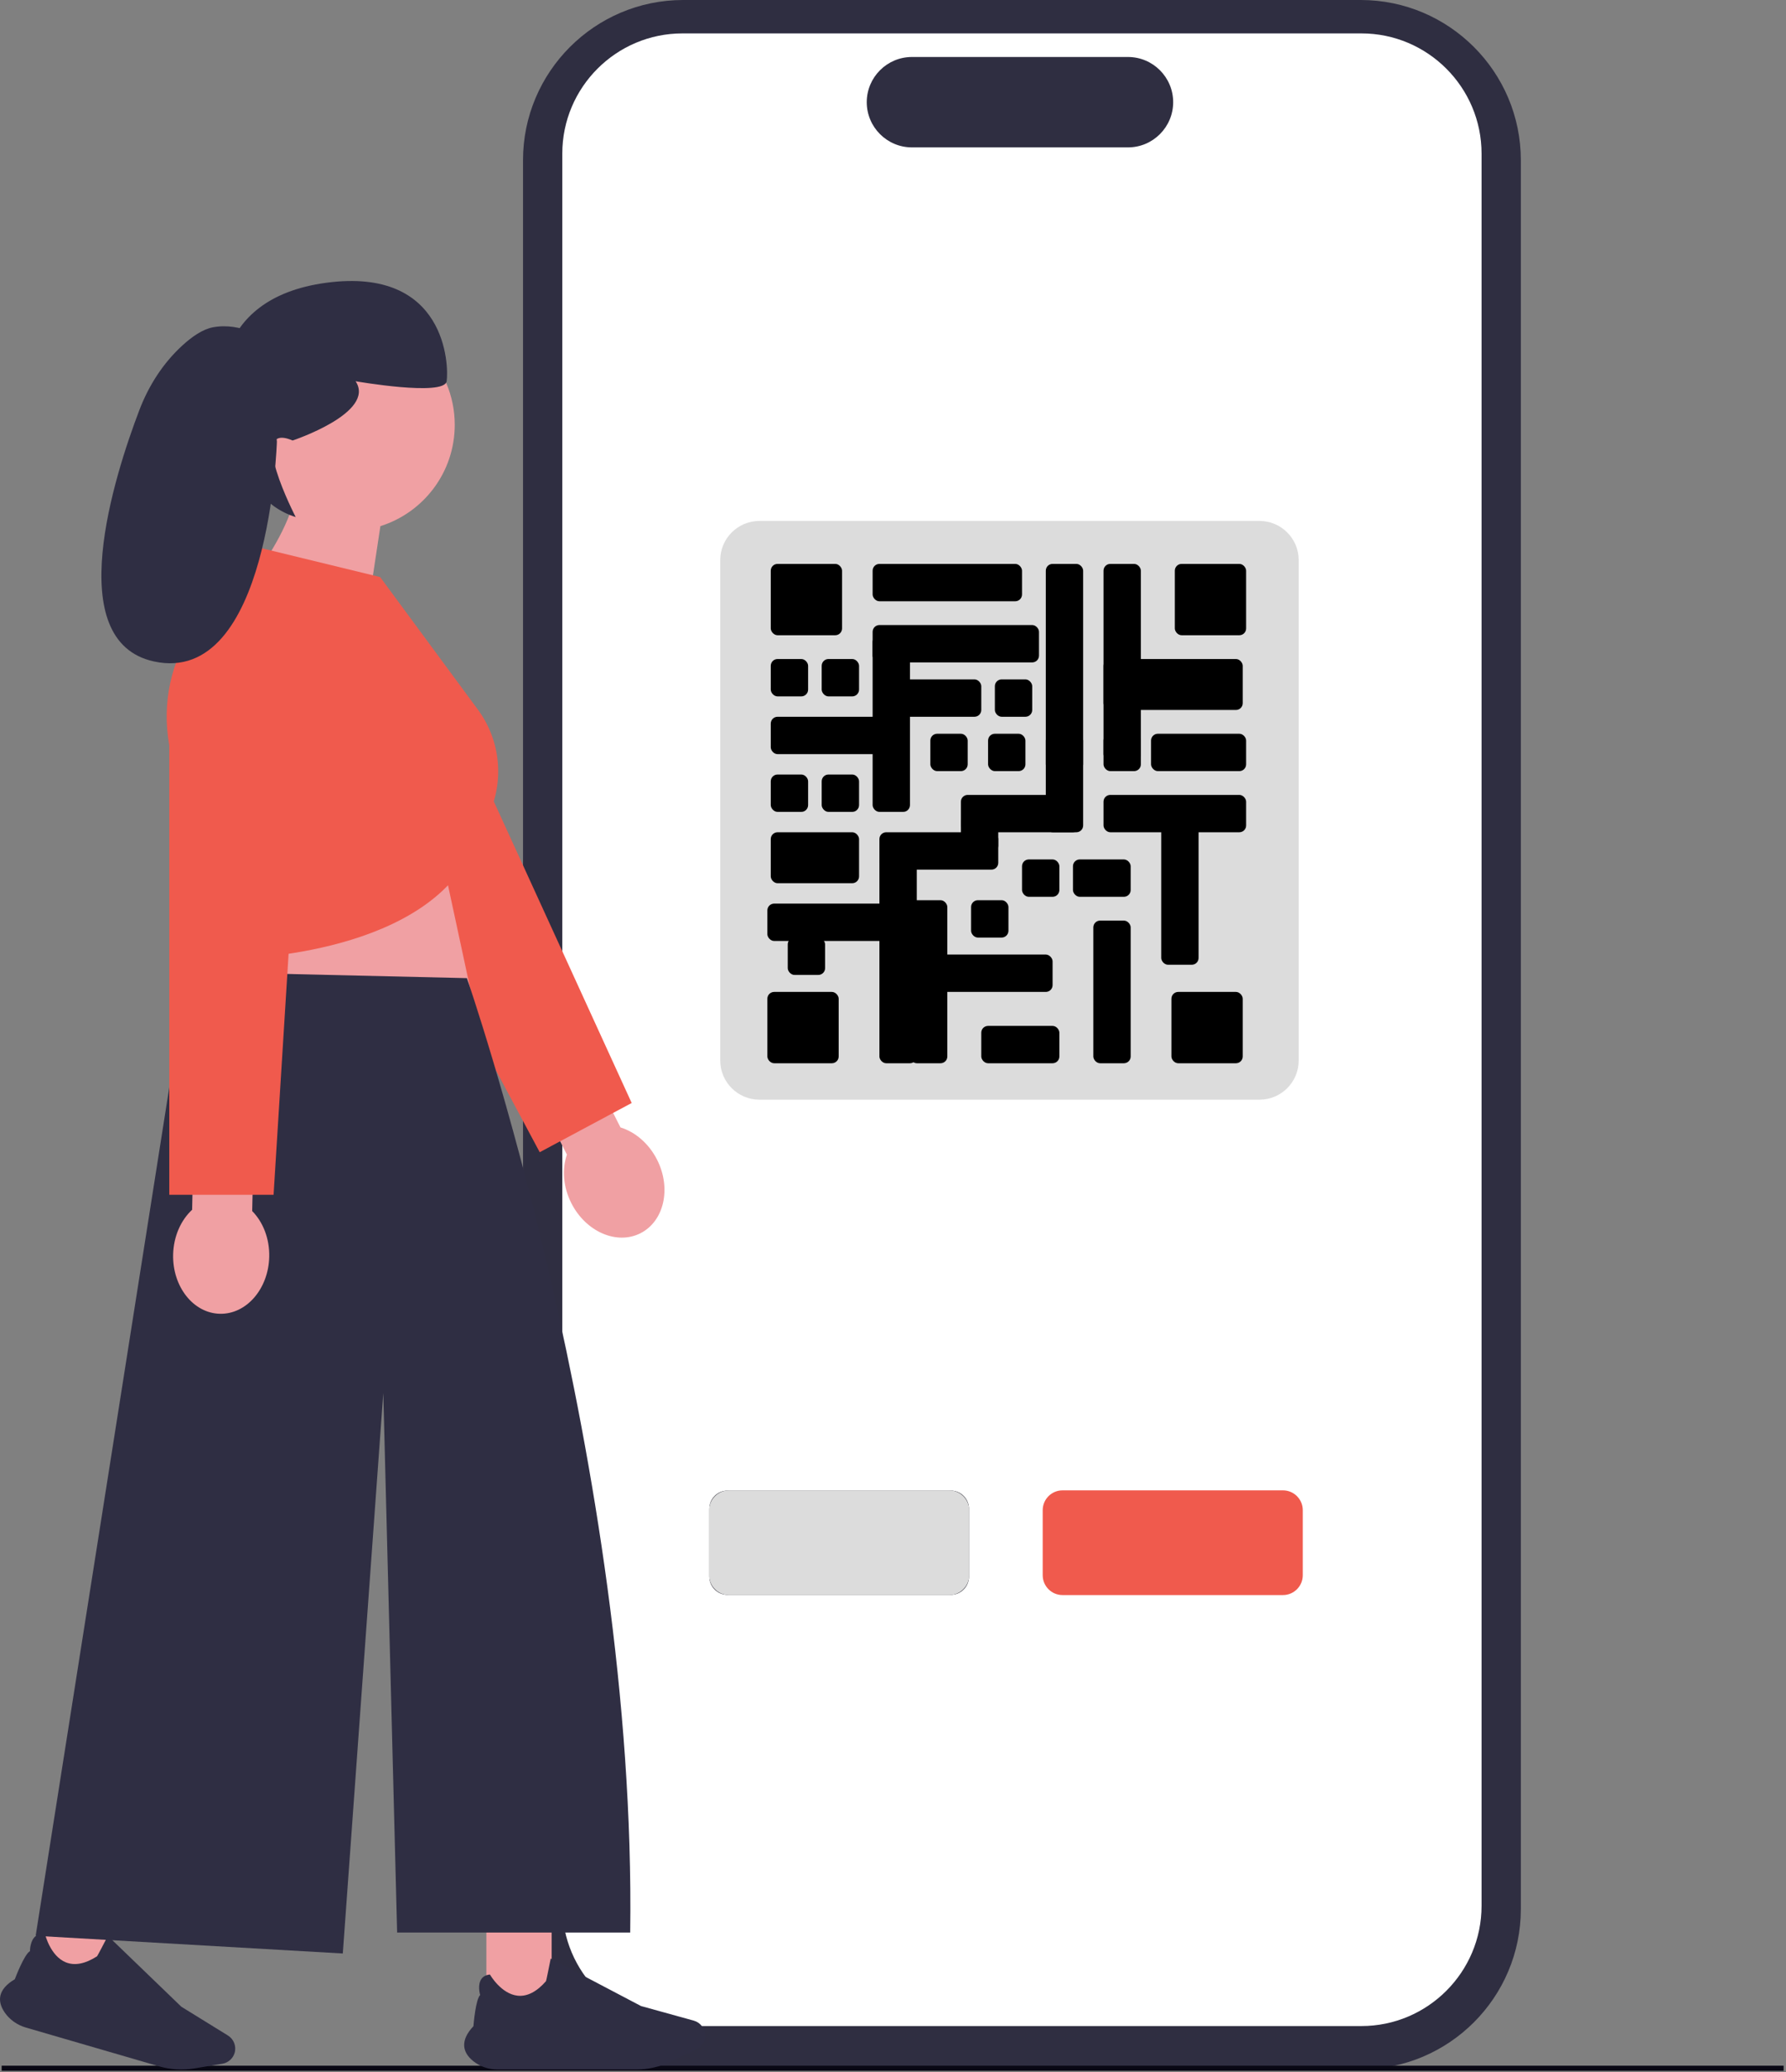 <svg width="526" height="610" viewBox="0 0 526 610" fill="none" xmlns="http://www.w3.org/2000/svg">
<rect x="0" y="0" width="526" height="610" fill="#808080" stroke="none"/>
<g clip-path="url(#clip0_2127_603)">
<path d="M400.75 609.152H201.19C175.188 609.152 154.033 587.997 154.033 561.995V47.157C154.033 21.154 175.188 0 201.19 0H400.75C426.753 0 447.907 21.154 447.907 47.157V561.995C447.907 587.997 426.753 609.152 400.75 609.152Z" fill="#2F2E41"/>
<path d="M400.954 596.425H200.988C181.477 596.425 165.604 580.552 165.604 561.041V45.218C165.604 25.708 181.477 9.834 200.988 9.834H400.954C420.464 9.834 436.338 25.708 436.338 45.218V561.041C436.338 580.552 420.464 596.425 400.954 596.425Z" fill="white"/>
<path d="M332.209 43.387H268.575C261.238 43.387 255.27 37.419 255.27 30.082C255.27 22.745 261.238 16.776 268.575 16.776H332.209C339.546 16.776 345.514 22.745 345.514 30.082C345.514 37.419 339.546 43.387 332.209 43.387Z" fill="#2F2E41"/>
<path d="M525.301 608.845H0.482" stroke="#090814" stroke-width="1.5" stroke-miterlimit="10"/>
<path d="M378.226 439.538H312.545C309.98 439.538 307.9 441.618 307.9 444.183V464.095C307.9 466.66 309.98 468.74 312.545 468.74H378.226C380.791 468.74 382.871 466.66 382.871 464.095V444.183C382.871 441.618 380.791 439.538 378.226 439.538Z" fill="white"/>
<path d="M377.848 469.551H312.924C309.707 469.551 307.09 466.933 307.09 463.716V444.561C307.09 441.344 309.707 438.727 312.924 438.727H377.848C381.065 438.727 383.682 441.344 383.682 444.561V463.716C383.682 466.933 381.065 469.551 377.848 469.551Z" fill="#F05A4D"/>
<path d="M279.982 439.538H214.301C211.736 439.538 209.656 441.618 209.656 444.183V464.095C209.656 466.66 211.736 468.74 214.301 468.74H279.982C282.547 468.74 284.626 466.66 284.626 464.095V444.183C284.626 441.618 282.547 439.538 279.982 439.538Z" fill="white" stroke="#090814" stroke-width="1.5" stroke-miterlimit="10"/>
<path d="M279.602 469.551H214.678C211.461 469.551 208.844 466.933 208.844 463.716V444.561C208.844 441.344 211.461 438.727 214.678 438.727H279.602C282.819 438.727 285.436 441.344 285.436 444.561V463.716C285.436 466.933 282.819 469.551 279.602 469.551Z" fill="#DCDCDC"/>
<path d="M370.945 153.357H223.659C217.287 153.357 212.121 158.523 212.121 164.896V312.181C212.121 318.553 217.287 323.719 223.659 323.719H370.945C377.317 323.719 382.483 318.553 382.483 312.181V164.896C382.483 158.523 377.317 153.357 370.945 153.357Z" fill="#DCDCDC"/>
<path d="M182.741 331.887L169.029 304.865L153.252 312.871L166.964 339.893C165.499 344.151 165.824 349.376 168.267 354.189C172.541 362.612 181.657 366.573 188.628 363.036C195.598 359.498 197.784 349.803 193.51 341.38C191.067 336.566 187.042 333.219 182.741 331.887Z" fill="#F0A0A3"/>
<path d="M89.68 209.715L158.952 339.187L186.038 324.696L125.355 192.033" fill="#F05A4D"/>
<path d="M127.52 240.057L146.4 327.747L64.115 330.617C64.115 330.617 74.896 269.718 71.069 259.193L127.52 240.057Z" fill="#F0A0A3"/>
<path d="M143.24 591.717H162.469V566.373H143.24V591.717Z" fill="#F0A0A3"/>
<path d="M139.348 606.724C137.704 605.392 136.816 603.906 136.71 602.305C136.588 600.474 137.505 598.509 139.433 596.465C139.479 595.877 140.077 588.592 141.411 587.287C141.299 586.897 140.62 584.311 141.733 582.633C142.258 581.842 143.103 581.381 144.246 581.262L144.296 581.257L144.321 581.301C144.353 581.358 147.597 586.994 152.478 587.489C155.276 587.772 158.078 586.333 160.805 583.208C160.903 582.978 161.674 579.172 162.171 576.653L162.191 576.553L188.785 590.531L204.331 594.833C206.284 595.373 207.649 597.167 207.649 599.194C207.649 600.923 206.642 602.524 205.084 603.272L197.549 606.895C194.401 608.408 190.89 609.208 187.396 609.208H146.524C143.875 609.208 141.327 608.326 139.348 606.724Z" fill="#2F2E43"/>
<path d="M9.344 579.149L27.807 584.521L34.886 560.186L16.423 554.815L9.344 579.149Z" fill="#F0A0A3"/>
<path d="M1.414 592.471C0.206 590.734 -0.231 589.058 0.114 587.491C0.509 585.699 1.938 584.069 4.36 582.645C4.569 582.093 7.178 575.265 8.823 574.384C8.825 573.979 8.895 571.306 10.433 570.005C11.157 569.392 12.098 569.186 13.228 569.392L13.278 569.401L13.289 569.449C13.304 569.513 14.845 575.831 19.394 577.669C22.001 578.723 25.094 578.124 28.585 575.886C28.744 575.691 30.546 572.253 31.727 569.973L31.775 569.882L53.406 590.733L67.131 599.205C68.856 600.27 69.665 602.373 69.099 604.32C68.616 605.979 67.202 607.235 65.497 607.519L57.25 608.892C53.804 609.466 50.21 609.254 46.855 608.278L7.609 596.861C5.066 596.121 2.866 594.562 1.414 592.471Z" fill="#2F2E43"/>
<path d="M55.227 286.03L137.512 287.943C137.512 287.943 187.514 432.077 185.601 568.9H116.959L112.884 410.071L100.961 575.065L10.506 569.857L55.227 286.03Z" fill="#2F2E43"/>
<path d="M133.928 125.051C133.928 107.787 119.933 93.791 102.668 93.791C85.404 93.791 71.408 107.787 71.408 125.051C71.408 135.932 76.971 145.511 85.405 151.11C81.836 160.669 75.179 169.149 75.179 169.149L105.986 194.821L112.029 154.884C124.72 150.905 133.928 139.054 133.928 125.051Z" fill="#F0A0A3"/>
<path d="M111.956 169.874L76.554 161.263L53.862 190.318C48.456 201.346 47.603 214.056 51.487 225.706L70.304 282.157C70.304 282.157 127.712 281.2 140.15 247.712L143.716 240.283C148.59 230.128 147.485 218.116 140.839 209.022L111.956 169.874Z" fill="#F05A4D"/>
<path d="M74.273 356.506L74.93 326.212L57.242 325.828L56.585 356.122C53.285 359.186 51.106 363.946 50.989 369.343C50.785 378.786 56.954 386.579 64.769 386.748C72.584 386.918 79.085 379.4 79.29 369.957C79.407 364.56 77.437 359.71 74.273 356.506Z" fill="#F0A0A3"/>
<path d="M49.853 204.882V351.721H80.572L89.65 206.121" fill="#F05A4D"/>
<path d="M86.182 129.674C86.182 129.674 110.804 121.505 104.734 112.233C104.734 112.233 130.866 116.785 131.541 112.233C132.215 107.681 131.541 78.514 96.136 83.234C60.731 87.955 65.451 117.628 65.451 117.628C65.451 117.628 68.036 146.311 87.087 152.212C87.087 152.212 72.357 123.773 86.182 129.674Z" fill="#2F2E43"/>
<path d="M78.421 99.992C78.421 99.992 71.15 94.741 62.669 96.357C59.7 96.922 56.558 99.096 53.728 101.682C48.031 106.889 43.803 113.489 41.052 120.7C33.638 140.135 18.079 188.748 45.3 194.708C79.431 202.18 81.551 129.982 81.551 129.982L78.421 99.992Z" fill="#2F2E43"/>
<rect x="227" y="166" width="21" height="21" rx="2" fill="black"/>
<rect x="346" y="166" width="21" height="21" rx="2" fill="black"/>
<rect x="227" y="211" width="35" height="11" rx="2" fill="black"/>
<rect x="226" y="266" width="35" height="11" rx="2" fill="black"/>
<rect x="259" y="245" width="35" height="11" rx="2" fill="black"/>
<rect x="283" y="234" width="35" height="11" rx="2" fill="black"/>
<rect x="227" y="228" width="11" height="11" rx="2" fill="black"/>
<rect x="227" y="245" width="26" height="15" rx="2" fill="black"/>
<rect x="325" y="194" width="41" height="15" rx="2" fill="black"/>
<rect x="242" y="228" width="11" height="11" rx="2" fill="black"/>
<rect x="227" y="194" width="11" height="11" rx="2" fill="black"/>
<rect x="242" y="194" width="11" height="11" rx="2" fill="black"/>
<rect x="257" y="166" width="44" height="11" rx="2" fill="black"/>
<rect x="274" y="216" width="11" height="11" rx="2" fill="black"/>
<rect x="291" y="216" width="11" height="11" rx="2" fill="black"/>
<rect x="301" y="253" width="11" height="11" rx="2" fill="black"/>
<rect x="286" y="265" width="11" height="11" rx="2" fill="black"/>
<rect x="232" y="276" width="11" height="11" rx="2" fill="black"/>
<rect x="289" y="302" width="23" height="11" rx="2" fill="black"/>
<rect x="316" y="253" width="17" height="11" rx="2" fill="black"/>
<rect x="274" y="281" width="36" height="11" rx="2" fill="black"/>
<rect x="293" y="200" width="11" height="11" rx="2" fill="black"/>
<rect x="257" y="184" width="49" height="11" rx="2" fill="black"/>
<rect x="283" y="240" width="11" height="11" rx="2" fill="black"/>
<rect x="308" y="216" width="11" height="11" rx="2" fill="black"/>
<rect x="308" y="166" width="11" height="79" rx="2" fill="black"/>
<rect x="259" y="251" width="11" height="62" rx="2" fill="black"/>
<rect x="325" y="216" width="11" height="11" rx="2" fill="black"/>
<rect x="339" y="216" width="28" height="11" rx="2" fill="black"/>
<rect x="325" y="234" width="42" height="11" rx="2" fill="black"/>
<rect x="266" y="200" width="23" height="11" rx="2" fill="black"/>
<rect x="257" y="187" width="11" height="52" rx="2" fill="black"/>
<rect x="268" y="265" width="11" height="48" rx="2" fill="black"/>
<rect x="342" y="236" width="11" height="48" rx="2" fill="black"/>
<rect x="322" y="271" width="11" height="42" rx="2" fill="black"/>
<rect x="325" y="166" width="11" height="58" rx="2" fill="black"/>
<rect x="226" y="292" width="21" height="21" rx="2" fill="black"/>
<rect x="345" y="292" width="21" height="21" rx="2" fill="black"/>
</g>
<defs>
<clipPath id="clip0_2127_603">
<rect width="525.301" height="609.595" fill="white"/>
</clipPath>
</defs>
</svg>
